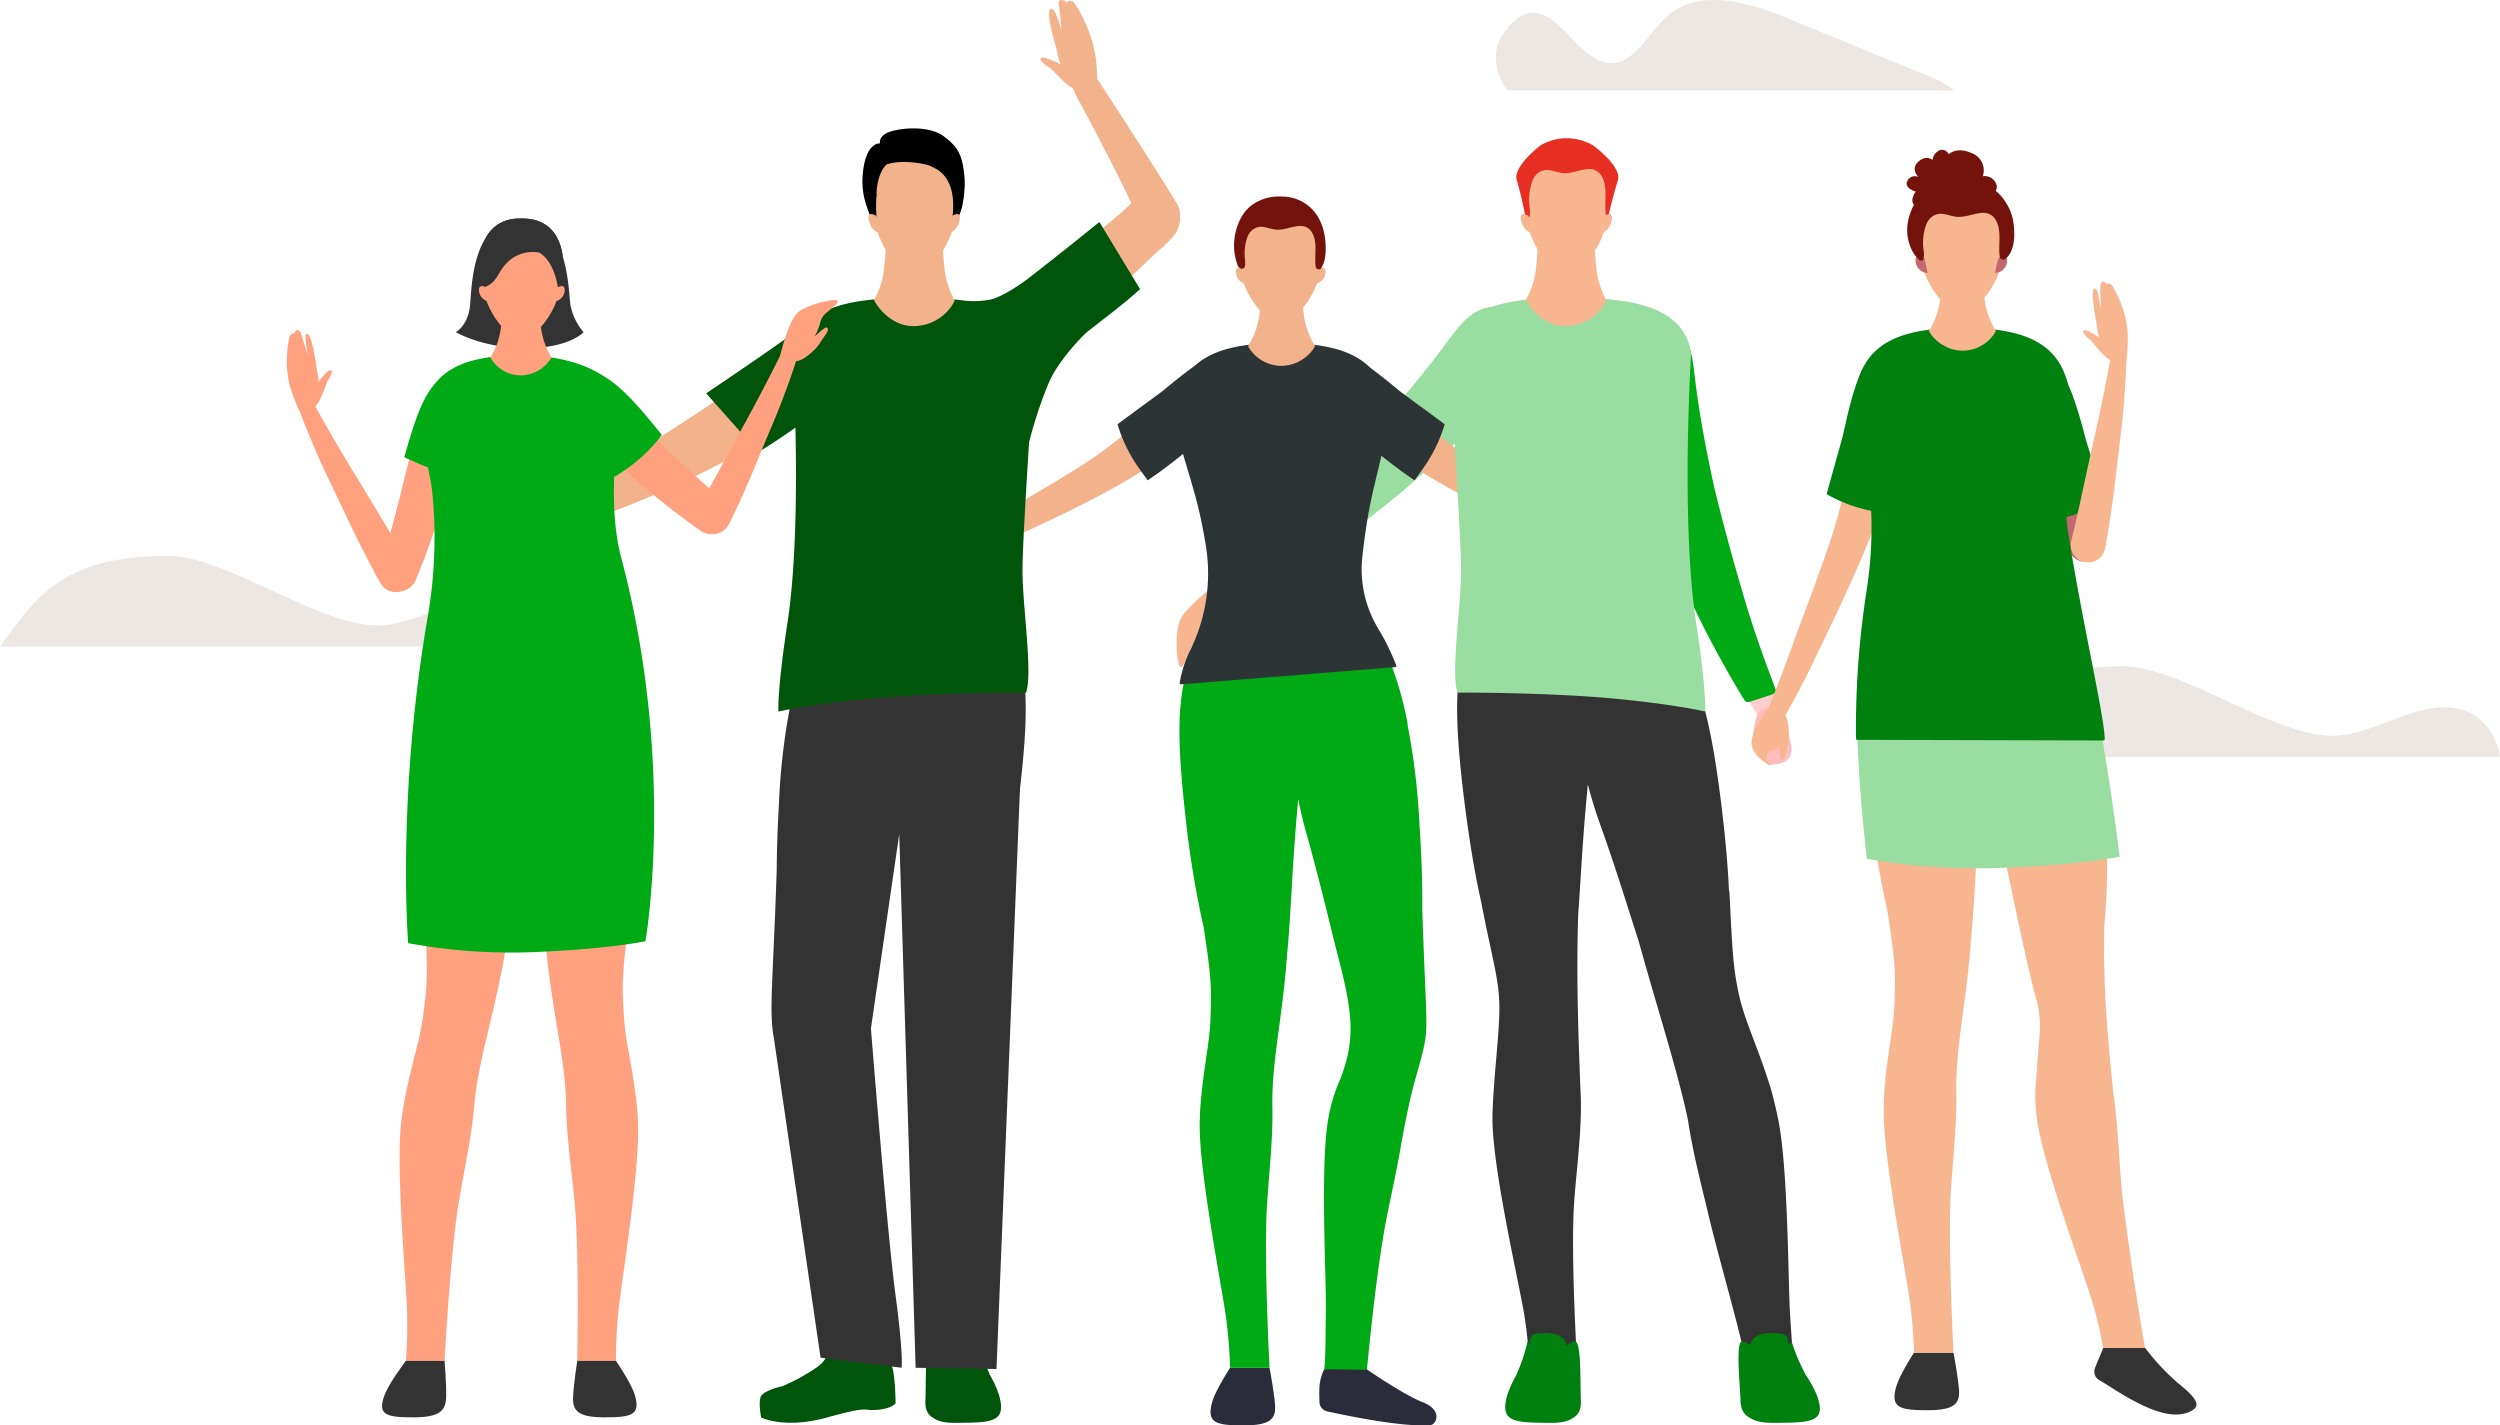 <svg xmlns="http://www.w3.org/2000/svg" xmlns:xlink="http://www.w3.org/1999/xlink" width="566.599" height="323.051" viewBox="0 0 566.599 323.051"><defs><linearGradient id="c" x1=".63" y1="2.027" x2=".354" y2="-1.729" gradientUnits="objectBoundingBox"><stop offset="0" stop-color="#914a67"/><stop offset="1" stop-color="#663650"/></linearGradient><linearGradient id="a" x1="-579.261" y1="10.145" x2="-586.363" y2="7.414" gradientUnits="objectBoundingBox"><stop offset="0" stop-color="#ffcdcd"/><stop offset="1" stop-color="#ff8686"/></linearGradient><linearGradient id="d" x1="-620.718" y1="10.963" x2="-628.329" y2="8.009" xlink:href="#a"/><linearGradient id="e" x1="4.848" y1="3.279" x2="-12.427" y2="-7.78" xlink:href="#a"/><linearGradient id="f" x1="-397.366" y1="3.636" x2="-398.286" y2="-5.114" xlink:href="#a"/><linearGradient id="g" x1="2440.128" y1="-789.273" x2="2425.704" y2="-828.199" xlink:href="#a"/><linearGradient id="b" x1="-777.794" y1="117.738" x2="-761.811" y2="121.75" gradientUnits="objectBoundingBox"><stop offset="0" stop-color="#d08f93"/><stop offset="1" stop-color="#c3686e"/></linearGradient><linearGradient id="h" x1="175.942" y1="-1.79" x2="175.942" y2="6.946" gradientUnits="objectBoundingBox"><stop offset="0" stop-color="#2675eb"/><stop offset="1" stop-color="#0744b3"/></linearGradient><linearGradient id="i" x1="6754.44" y1="-5.804" x2="6733.461" y2="20.236" xlink:href="#b"/><linearGradient id="j" x1="6765.634" y1="-3.732" x2="6744.655" y2="22.309" xlink:href="#b"/></defs><path d="M437.302 17.333L405.389 4.242c-8.91-3.654-20.048-7.01-27.362-.746-4.544 3.891-7.514 11.3-13.475 10.783-8.4-.728-14.005-19.693-23.531-7.111-3.272 4.32-2.191 9.233.546 13.332h101.3a18.955 18.955 0 00-5.565-3.167zM443.002 171.534c8.752-12.138 14.977-20.534 38.12-20.534 13.738 0 35.785 17.24 49.43 15.644 9.637-1.127 18.872-8.755 28.048-5.6 4.464 1.534 7.306 5.87 8 10.493zM.002 146.534C8.754 134.396 14.979 126 38.122 126c13.738 0 35.785 17.24 49.43 15.644 9.637-1.127 18.872-8.755 28.048-5.6 4.464 1.534 7.306 5.87 8 10.493z" fill="#ede7e4"/><path d="M339.254 70.082a5.653 5.653 0 013.873 1.436 5.2 5.2 0 012 3.344c.432 4.529-1.623 8.666-4.362 12.324a83.762 83.762 0 01-6 6.976c-3.391 3.705-7.175 7.155-10.833 10.613a204.5 204.5 0 01-22.776 18.183c-9.771 6.848-19.362 12.14-19.479 12.226a66.51 66.51 0 01-7.1 3.577c-3.759 1.045-5.022-1.671-1.876-3.842.359-.26 4.88-4.055 5.52-4.61-.019 0 8.807-7.122 17.029-15.226 8.363-8 16.633-16.7 17.753-17.989l.137-.153.153-.173c5.46-6.116 10.765-12.324 15.585-18.867 2.544-3.348 5.601-7.776 10.376-7.819z" fill="#99dda1"/><path d="M339.254 70.082a5.653 5.653 0 013.873 1.436 5.2 5.2 0 012 3.344c.432 4.529-1.624 8.666-4.362 12.324a83.762 83.762 0 01-6 6.976c-3.391 3.705-7.175 7.155-10.833 10.613a204.289 204.289 0 01-22.776 18.182c-9.771 6.849-19.362 12.141-19.479 12.227l-.994.528a170.808 170.808 0 01-3.869-4.211c.674-.567 1.215-1.025 1.407-1.192-.019 0 8.807-7.122 17.029-15.226 8.363-8 16.633-16.7 17.753-17.989l.137-.153.153-.172c5.46-6.117 10.765-12.325 15.585-18.868 2.544-3.348 5.601-7.776 10.376-7.819z" fill="#99dda1"/><path d="M276.756 142.445c-1.258 1.566-2.295 3.74-3.192 3.284-.437-.222.469-2.128 1.184-3.9a16.8 16.8 0 01-2.778 2.675c-2.224 1.551-2.284 3.241-2.678 3.86s-1.04 3.084-1.8 2.769-1.467-7.881.109-10.939c1.622-3.04 8.893-8.495 8.875-8.517q1.146 1.128 2.3 2.25c1.773 1.335-.738 6.955-2.02 8.518z" fill="#f7b690"/><path d="M276.819 131.501c.016.02.032.04.05.06 1.358 1.516 2.588 2.882 3.88 4.237a.863.863 0 001.028.179l.979-.516.06-.035c.041-.025.152-.087.325-.185 6.638-3.755 13.345-7.959 18.887-11.839a197.313 197.313 0 0022.501-17.987l1.824-1.723c2.981-2.811 6.064-5.718 8.848-8.779q.372-.41.755-.827a69.962 69.962 0 005.185-6.133c3.363-4.534 4.8-8.726 4.377-12.809a4.97 4.97 0 00-1.026-2.539 11.141 11.141 0 00-1.257-1.36 6.535 6.535 0 00-4.445-1.7c-4.882 0-7.969 4.136-10.45 7.458l-.423.566c-5.142 7.045-10.843 13.632-15.236 18.585l-.279.316c-1.026 1.185-9.074 9.719-17.391 17.7-6.331 6.269-13.028 11.946-16.458 14.774a189.681 189.681 0 01-1.617 1.373.842.842 0 00-.3.6.9.9 0 00.183.584z" fill="#99dda1"/><path d="M279.24 82.931c-5.77-4.987-15.061 9.972-33 21.843-6.336 4.189-14.68 8.793-21.8 13.082-7.123 4.227-13.258 7.55-15.107 8.481-3.705 1.888-3.638 4.656-.362 3.783a155.388 155.388 0 0017.551-6.922c8.111-3.7 17.81-8.063 26.986-13.26 18.87-10.641 30.031-22.684 25.732-27.007z" fill="#f2b38c"/><path d="M204.101 125.002c-1.416.468-3.214.5-3.1 1.412.055.444 1.632.419 3.072.48a10.855 10.855 0 00-2.582 1.3c-1.649 1.246-2.87.634-3.406.718s-2.446-.359-2.41.377 5.222 4.31 7.822 4.151 8.316-4.328 8.316-4.328l-1.1-2.731c-.568-1.956-5.195-1.848-6.612-1.379z" fill="#f2b38c"/><path d="M282.194 80.896l.029.029a3.857 3.857 0 01.829 1.326c2.172 6.12-11.433 18.824-22.944 26.614-.747-1.032-2.419-3.313-3.079-4.406a34.95 34.95 0 01-3.758-8.284c.962-.788 9.541-6.993 10.429-7.728 8.538-7.068 14.379-11.363 18.494-7.551z" fill="#2d3436"/><path d="M301.464 82.931c5.77-4.987 15.061 9.972 33 21.843 6.336 4.189 14.68 8.793 21.8 13.082 7.124 4.227 13.258 7.55 15.107 8.481 3.7 1.888 3.638 4.656.362 3.783a155.386 155.386 0 01-17.551-6.922c-8.111-3.7-17.81-8.063-26.986-13.26-18.867-10.641-30.03-22.684-25.732-27.007z" fill="#f2b38c"/><path d="M376.603 125.002c1.416.468 3.214.5 3.1 1.412-.055.444-1.632.419-3.072.48a10.855 10.855 0 012.582 1.3c1.649 1.246 2.87.634 3.406.718s2.446-.359 2.41.377-5.221 4.31-7.822 4.151-8.315-4.328-8.315-4.328l1.1-2.731c.567-1.956 5.194-1.848 6.611-1.379z" fill="#f2b38c"/><path d="M298.51 80.896l-.029.029a3.839 3.839 0 00-.828 1.326c-2.173 6.12 11.432 18.824 22.943 26.614.747-1.032 2.419-3.313 3.079-4.406a34.95 34.95 0 003.754-8.284c-.961-.788-9.541-6.993-10.429-7.728-8.534-7.068-14.371-11.363-18.49-7.551z" fill="#2d3436"/><path d="M300.119 310.325a10.61 10.61 0 00-1.094 4.32c-.047 1.216-.015 2.4.031 3.292a2.211 2.211 0 001.738 1.939c4.916 1.075 17.22 3.612 23.372 3.109 1.482-.121 2.778-3.463-1.676-5.165s-13.656-8.107-13.656-8.107zM281.807 323.05c-6.235-.006-8.423-.537-7.059-5.332.783-2.751 4.041-7.713 4.041-7.713h8.94s.965 5.035 1.24 8.3-1.023 4.751-7.162 4.745z" fill="#2a2d39"/><path d="M322.35 238.8c1.559-6.235.855-6.365-.01-32.862q.093-8.508-.669-19.755a154.785 154.785 0 00-2.582-21.468 13.3 13.3 0 00-.192-1.4 78.937 78.937 0 00-10.794-27.169h-32.99s-6.6 12.23-7.537 23.55c-.575 5.687-.234 13.7 1.1 25.316a215.073 215.073 0 004.107 25.062c1.934 12.417 1.728 14.34 1.577 20.362-.147 5.843-1.589 11.32-2.267 19.927-.008.085-.013.172-.02.257-.014.18-.028.358-.04.541v.019a60.622 60.622 0 00-.133 4.1c0 10.977 4.942 36.008 5.945 43.16a113.917 113.917 0 01.946 11.559h8.938c-.323-6.494-1.056-23.074-.717-33.846.223-7.068 1.619-17.53 1.343-25.959v-.005c-.018-10.421 2.359-19.7 3.371-34.155v-.005c.818-7.843 1.068-19.279 2.448-34.345l.05-.583q.729 3.765 1.917 8c3.48 12.349 5.668 22.287 7.614 29.581 2.916 11.621 3.321 17.419-.051 26.024a36.917 36.917 0 00-2.769 9.5c-1.725 10.8-.321 35.731-.443 42.875-.078 4.55-.029 10.56-.371 13.233l9.675.135c.4-3.861 2.072-21.966 4.383-33.974.794-4.125 1.964-9.33 2.941-14.607q.261-1.414.5-2.829c2.334-12.891 3.272-14.405 4.73-20.239z" fill="#00aa14"/><path d="M274.362 95.025c-2.009-9.54-8.853-13.51-23.85-13.51s-21.842 3.97-23.851 13.51c-.981 4.659 3.266 14.776 5.488 24.36a128.183 128.183 0 012.891 20.238h32.729a159.556 159.556 0 012.052-19.2c1.557-9.205 5.525-20.723 4.541-25.398z" fill="url(#c)" transform="translate(39.929 -3.475)"/><path d="M316.45 150.81a52.288 52.288 0 00-4.108-8.361l-.267-.463a25.993 25.993 0 01-3.3-15.9c.343-3.121.767-6.18 1.26-9.092.558-3.3 1.427-6.9 2.268-10.386 1.5-6.2 2.914-12.066 2.27-15.122-2.055-9.761-9.048-13.742-24.136-13.742s-22.077 3.981-24.133 13.746c-.662 3.141.942 8.515 2.8 14.738.951 3.188 1.934 6.484 2.691 9.748.582 2.513 1.1 5.2 1.54 7.989a39.153 39.153 0 01-2.231 20.326c-.331.848-.723 1.709-1.139 2.622a26.613 26.613 0 00-2.6 7.853.292.292 0 00.291.327h.023l48.517-3.89a.3.3 0 00.223-.134.291.291 0 00.031-.259z" fill="#2d3436"/><path d="M298.064 78.46a17.867 17.867 0 01-2.622-7.586 34.279 34.279 0 01.338-8.854l-5.315.281-5.316-.276a34.278 34.278 0 01.338 8.854 17.868 17.868 0 01-2.622 7.586 8.655 8.655 0 007.8 4.446 9.029 9.029 0 007.399-4.451z" fill="#f2b38c"/><path d="M290.184 45.183c-12.325-.191-10.045 15.742-7.655 20.592 2.763 5.6 5.738 6.938 7.651 7.162 1.912-.224 4.888-1.567 7.65-7.162 2.399-4.85 4.679-20.783-7.646-20.592z" fill="#f2b38c"/><path d="M282.091 61.143s-2.319-1.429-1.943.89a2.769 2.769 0 002.662 2.348zM298.435 61.143s2.319-1.429 1.943.89a2.769 2.769 0 01-2.662 2.348z" fill="#f2b38c"/><path d="M300.307 54.011a12.8 12.8 0 00-1.451-4.611 9.471 9.471 0 00-8.289-4.849 10.409 10.409 0 00-7.343 2.318 9.137 9.137 0 00-2.1 2.769 13.345 13.345 0 00-1.356 4.508c-.031.264-.053.53-.068.8a13.132 13.132 0 00.885 5.414c.034.039.066.078.1.113.475.482.8.521 1.016.36.346-.014.469-.439.5-.844a8.814 8.814 0 00-.044-1.264 11.227 11.227 0 01.507-4.893 5.374 5.374 0 01.29-.625 3.621 3.621 0 011.118-1.274 3.218 3.218 0 01.4-.231c1.512-.732 2.936.094 4.387.3 1.674.237 3.134-.394 4.7-.673a8.3 8.3 0 01.9-.112c2.438-.154 3.427 1.82 3.633 3.971.143 1.492-.128 3.707.088 5.223a.732.732 0 001.14.507c1.286-1.65 1.266-4.772.987-6.907z" fill="#74120c"/><path d="M223.787 79.687a6.065 6.065 0 01-.754-4.184c.778-5.082 6.369-8.39 9.926-10.951 6.928-4.852 12.61-9.175 19.235-14.726l.187-.156.166-.139c.172-.142.789-.657 1.631-1.38.526-.452 3.76-3.536 3.76-3.536 2.415-2.021 5.438-1.621 7.8.556 2.465 2.267 1.825 6.017.692 7.724a24.181 24.181 0 01-3.992 4c-.448.432-.881.847-1.293 1.24l-.541.515-.495.47-.484.458-.334.316-.6.568-.421.4-.482.455c-3.835 3.747-6.963 6.53-10.989 9.982a96.067 96.067 0 01-7.521 6.087c-3.881 2.759-7.91 4.964-12.122 4.311a4.843 4.843 0 01-3.369-2.01z" fill="#f2b38c"/><path d="M244.203 22.235a21.273 21.273 0 01-1.2-2.593c-.585-1.53-1.463-3.8-1.571-4.02-1.39-2.637.818-4.764 3.19-2.987a38.068 38.068 0 013.743 4.778c.041.087 12.64 19.244 18.392 28.772a4.715 4.715 0 01-2.134 6.747 4.715 4.715 0 01-6.264-2.5c-3.336-8.022-12.052-24.343-14.156-28.197z" fill="#f2b38c"/><path d="M244.405 20.252c-1.544.608-5.679-4.3-6.435-4.877a8.508 8.508 0 01-1.971-1.521.648.648 0 01-.167-.467.357.357 0 01.026-.086.515.515 0 01.4-.272 1.352 1.352 0 01.584.091 20.972 20.972 0 013.537 1.453 11.467 11.467 0 01-.739-2.621c-.278-1.261-2.934-9.761-1.4-9.979.793-.113 1.608 2.455 2.339 4.916-.14-2.045-.374-3.931-.478-4.859-.121-1.081-.4-1.885.3-2.012a1.777 1.777 0 011.38.564 1 1 0 011.416-.171c.883.686 3.638 5.915 4.576 9.882a5.5 5.5 0 01.106.576c.873 2.729.8 8.654.8 8.654a18.752 18.752 0 01-4.274.729z" fill="#f2b38c"/><path d="M190.695 303.409c-1.845 0-.26 2.5-4.848 5.986a31.981 31.981 0 01-8.3 4.712s-4.6.989-5.143 2.47.1 4.677.1 4.677 5.229 2.7 14.957 0c9.756-2.705 7.752-1.474 11.2-1.72s4.31-1.477 4.31-1.477-.039-6.676-.919-8.662c-.6-1.344.578-4.394.5-6.24a1.145 1.145 0 00-1.528-.907c-.724.217-3.134.459-4.535.661a27.746 27.746 0 01-5.794.5z" fill="#00550a"/><path d="M190.973 302.192c-2.33-.285-2.209 5.245-5.817 7.716a51.666 51.666 0 01-7.612 4.2 2.876 2.876 0 002.6.247c1.724-.495 8.393-3.936 10.348-6.814s2.81-5.064.481-5.349zM209.761 316.885c.108-6.4-.009-13.664 1.6-12.823 7.606 3.97 10.466 0 10.466 0a39.865 39.865 0 002.6 7.682 24.46 24.46 0 012 4.456c1.562 5.491-.85 6.214-7.773 6.251-2.323.033-5.193.236-7.035-1.037-1.64-.897-2.038-2.389-1.858-4.529z" fill="#00550a"/><path d="M219.113 302.192c4.08 0 1 4.335 1.653 8.9.393 2.771-.587 2.142-3.167 2.142s-4.768-4.274-4.573-8.083 6.087-2.959 6.087-2.959z" fill="#00550a"/><path d="M194.01 70.032a5.641 5.641 0 013.5 2.231 5.136 5.136 0 011.221 3.7c-.594 4.529-3.553 8.143-7.078 11.144a85.969 85.969 0 01-7.486 5.555c-4.178 2.907-8.687 5.48-13.074 8.088a210 210 0 01-26.564 12.96c-11.179 4.627-21.829 7.768-21.965 7.828-4.086 1.13-6.179 2.42-7.278 2.489-3.943.222-2.669-4.441.923-5.9.413-.179 3.289-1.7 4.045-2.1-.019 0 10.29-5.1 20.224-11.288 10.05-6.054 20.166-12.817 21.56-13.839.058-.04.113-.081.17-.12l.19-.137c6.763-4.828 13.393-9.78 19.62-15.161 3.261-2.739 7.274-6.43 11.992-5.45z" fill="#f2b38c"/><path d="M194.359 69.602a5.653 5.653 0 013.528 2.22 5.912 5.912 0 01.83 4.146c-.621 4.539-3.281 8.352-6.79 11.791a54.881 54.881 0 01-7.1 5.974c-4.241 2.93-8.507 6.087-12.957 8.719l-11.821-13.3c.076-.054 13.61-9.124 20.847-14.427 3.471-2.542 8.693-6.084 13.463-5.123z" fill="#00550a"/><path d="M231.162 178.85c1.433-12.224 1.674-20.344.781-25.947a116.859 116.859 0 00-5.218-22.141h-39.563a159.587 159.587 0 00-7.912 28.009 13.635 13.635 0 00-.2 1.441 149.041 149.041 0 00-2.52 22.161q-.456 8.028-.492 14.7v.052c-.823 25.2-1.791 32.02-.674 37.973l10.609 72.608 18.358 2.283s.509-2.379-1.4-16.7-5.544-60.211-5.544-60.211l6.414-44.032 3.715 120.944 18.331.284z" fill="#333"/><path d="M179.607 80.118zM249.162 50.315c-.062.048-9.226 7.48-16.393 13-.058.044-4.825 3.651-8.1 4.536a19.922 19.922 0 01-6.03.291q-1.472-.207-3.051-.339h-.02c-2.395-.2-4.963-.286-7.68-.286-.235 0-.462 0-.693.007s-.458-.007-.693-.007c-14.432 0-25.336 2.305-26.892 12.6.053.85 2.358 38.31-1.158 61.185-2.348 15.28-2.038 19.975-2.038 19.975s6.067-1.492 19.438-2.825c15.821-1.577 36.687-1.472 36.687-1.472 1.576-4.589-.8-19.378-.8-27.757 0-4.528.778-17.766 1.493-28.977a95.762 95.762 0 014.567-13.732c2.576-5.666 8.439-11.166 8.439-11.166 4.05-3.19 8.323-6.337 12.149-9.815z" fill="#00550a"/><path d="M198.077 67.967a17.945 17.945 0 002.347-7.635 75.429 75.429 0 00.4-9.989l6.4.317 6.4-.317a75.329 75.329 0 00.4 9.989 19.577 19.577 0 002.35 7.818 10.449 10.449 0 01-9.389 5.758c-5.82 0-8.996-5.895-8.908-5.941z" fill="#f2b38c"/><path d="M207.287 32.211c12.739-.2 10.307 15.8 8.21 20.981s-4.685 7.705-8.21 7.705c-3.658 0-6.11-2.519-8.21-7.705s-4.529-21.178 8.21-20.981z" fill="#f2b38c"/><path d="M195.487 40.102c.26-4.027 1.267-6.17 2.488-7.08a2.193 2.193 0 011.451-.517c-.076-.642.091-1.68 1.647-2.4 2.4-1.111 9.288-1.825 12.8.773 3.208 2.376 4.176 4.265 4.621 8.346q.073.568.11 1.161v.041a13.8 13.8 0 01-.038 2.751 14.261 14.261 0 01-.271 2.355q-.063.384-.136.774c-.048.26-.1.522-.156.784a34.419 34.419 0 01-1.986 4.9 24.658 24.658 0 01-.008-4.383c.011-.34.019-.682.02-1.023.016-3.756-1.208-7.291-4.744-8.735a4.723 4.723 0 00-1.479-.575c-5.908-1.262-8.844 0-8.844 0s-1.971 1.424-2.3 6.257a2.208 2.208 0 00.04.6v.03a13.862 13.862 0 00-.13 1.41c-.1 2.346.273 4.934-.006 6.422a39.794 39.794 0 01-1.914-4.616 17.322 17.322 0 01-1.165-7.275z"/><path d="M215.835 48.904s2.342-1.494 1.571 1.326-2.9 2.588-2.9 2.588zM198.579 48.904s-2.342-1.494-1.571 1.326 2.9 2.588 2.9 2.588z" fill="#f2b38c"/><path d="M405.713 298.073c-.482-7.373-.4-33.177-2.729-44.493a102.437 102.437 0 00-1.2-5.211v-.014l-.007-.025a53.58 53.58 0 00-1.108-3.692c-2.407-7.5-5.193-13.32-6.429-18.674-1.432-6.208-1.62-10.484-2.259-23.285a5.133 5.133 0 00-.137-.955q-.384-8.729-1.822-20.161c-1.322-10.559-2.75-18.083-4.448-23.462a12.68 12.68 0 00-.237-1.359c-3.689-16.03-10.184-25.98-10.184-25.98h-39.302s-5.061 11.659-5.587 23.41a19.111 19.111 0 00.08 2.8c-.33 5.711.152 13.449 1.48 24.166q1.7 13.69 3.845 23.173c2.469 12.8 4.067 17.443 4.142 23.651.069 5.757-1.054 13.866-1.475 22.472 0 .045 0 .091-.007.136l-.015.337c-.013.261-.024.523-.032.788s-.023.509-.032.765c-.006.171 0 .337.006.5 0 .2-.006.408-.006.615 0 11.316 6.009 37.12 7.228 44.493a99.731 99.731 0 011.151 11.916h10.868c-.393-6.695-1.284-23.787-.871-34.891.281-7.58 2.107-18.947 1.581-27.8-.418-10.743-1.013-25.146-.523-40.043.563-7.569.995-17.391 2.19-29.485a96.191 96.191 0 002.721 8.9c3.816 10.679 6.506 19.606 8.778 26.579 4.107 14.9 9.024 30.033 11.215 40.775 1.09 7.292 3.165 15.18 4.563 21.072 2.633 11.1 7.731 28.2 8.774 34.891h10.82c-.483-2.81-.734-7.357-1.032-11.909z" fill="#333"/><path d="M358.264 316.885c-.108-6.4.008-13.664-1.6-12.823-7.606 3.97-10.466 0-10.466 0a39.864 39.864 0 01-2.6 7.682 24.541 24.541 0 00-2 4.456c-1.561 5.491.851 6.214 7.774 6.251 2.323.033 5.192.236 7.035-1.037 1.639-.897 2.037-2.389 1.857-4.529z" fill="#00800f"/><path d="M348.912 302.192c-4.08 0-1.005 4.335-1.653 8.9-.393 2.771.587 2.142 3.167 2.142s4.768-4.274 4.573-8.083-6.087-2.959-6.087-2.959zM394.454 316.885c-.371-6.4-1.042-13.664.7-12.823 8.224 3.97 10.9 0 10.9 0a41.679 41.679 0 003.293 7.682 26.344 26.344 0 012.42 4.456c2.042 5.491-.416 6.214-7.626 6.251-2.418.033-5.391.236-7.407-1.037-1.779-.897-2.305-2.389-2.28-4.529z" fill="#00800f"/><path d="M402.897 302.192c4.251 0 1.376 4.335 2.4 8.9.618 2.771-.45 2.142-3.137 2.142s-5.291-4.275-5.375-8.083 6.112-2.959 6.112-2.959z" fill="#00800f"/><path d="M337.986 76.543a5.653 5.653 0 00-4.078-.662 5.2 5.2 0 00-3.39 1.922c-2.61 3.727-2.863 8.339-2.285 12.872a83.639 83.639 0 001.776 9.026c1.122 4.9 2.712 9.763 4.188 14.576a204.357 204.357 0 0010.844 27.051c5.121 10.777 10.854 20.111 10.913 20.244a66.545 66.545 0 004.411 6.613c2.755 2.764 5.194 1.024 3.527-2.416-.183-.4-2.244-5.934-2.527-6.733.016.011-4.149-10.539-7.3-21.645-3.33-11.084-6.231-22.733-6.57-24.4l-.044-.2a37.78 37.78 0 01-.048-.226c-1.732-8.014-3.285-16.031-4.25-24.1-.56-4.17-1.032-9.533-5.167-11.922z" fill="url(#a)" transform="translate(39.929 -3.475)"/><path d="M337.986 76.543a5.648 5.648 0 00-4.078-.661 5.193 5.193 0 00-3.39 1.921c-2.61 3.727-2.863 8.339-2.285 12.872a83.639 83.639 0 001.776 9.026c1.122 4.9 2.712 9.763 4.188 14.576a204.357 204.357 0 0010.844 27.051c5.121 10.778 10.853 20.111 10.913 20.244l.6.95c1.825-.548 3.634-1.15 5.442-1.755-.306-.825-.551-1.491-.637-1.731.017.011-4.148-10.539-7.3-21.645-3.33-11.084-6.231-22.733-6.57-24.4l-.044-.2a37.78 37.78 0 01-.048-.226c-1.733-8.014-3.285-16.031-4.25-24.1-.554-4.17-1.026-9.533-5.161-11.922z" fill="url(#d)" transform="translate(39.929 -3.475)"/><path d="M362.868 163.371q-1.542.453-3.088.9c-2.19.338-2.629 6.478-2.237 8.461.338 1.529 2.836 3.271 3.246 4.077 3.258.013 5.689-.958 5.271-4.189a32.424 32.424 0 00-3.192-9.249z" fill="url(#e)" transform="translate(39.929 -3.475)"/><path d="M401.929 157.292a.909.909 0 01-.073.027c-1.93.65-3.673 1.231-5.465 1.773a.865.865 0 01-.983-.352l-.6-.932a18.531 18.531 0 00-.227-.381c-3.921-6.54-7.682-13.506-10.589-19.615a197.126 197.126 0 01-10.7-26.748c-.241-.789-.489-1.593-.737-2.4-1.206-3.916-2.454-7.966-3.366-12l-.249-1.092a69.84 69.84 0 01-1.485-7.893c-.689-5.6.132-9.956 2.51-13.3a4.974 4.974 0 012.146-1.7 11.025 11.025 0 011.763-.563 6.536 6.536 0 014.707.713c4.246 2.409 4.892 7.529 5.411 11.642l.089.7c1 8.663 2.707 17.206 4.086 23.681l.087.413c.307 1.536 3.1 12.929 6.395 23.978 2.415 8.576 5.44 16.819 7.029 20.97.043.113.081.211.109.3.083.234.322.885.621 1.692a.841.841 0 01-.039.668.892.892 0 01-.44.419z" fill="#00aa14"/><path d="M342.273 85.64c-.763-11.392-11.113-13.873-25.838-13.873-.229 0-.45 0-.676.006s-.447-.006-.676-.006c-14.725 0-25.074 2.481-25.838 13.873-.74 11.046 7.457 48.5 7.46 48.6h38.109c.003-.103 8.2-37.554 7.459-48.6z" fill="url(#f)" transform="translate(39.929 -3.475)"/><path d="M384.429 141.296c-3.556-23.138-1.157-61.2-1.157-61.2v.027c-1.551-10.3-12.457-12.607-26.893-12.607-.235 0-.462 0-.692.007s-.459-.007-.694-.007c-15.087 0-25.692 2.512-26.474 14.046-.023.337-.037.7-.044 1.082a69.834 69.834 0 00.588 8.671c.785 11.788 2.075 32.071 2.075 37.9 0 8.379-2.371 23.168-.8 27.757 0 0 20.867-.105 36.687 1.472 13.372 1.333 19.438 2.826 19.438 2.826s.317-4.694-2.034-19.974z" fill="#99dda1"/><path d="M345.811 67.967a17.936 17.936 0 002.348-7.635 75.434 75.434 0 00.4-9.989l6.4.317 6.4-.317a75.428 75.428 0 00.4 9.989 19.577 19.577 0 002.35 7.818 10.451 10.451 0 01-9.389 5.758c-5.821 0-8.991-5.895-8.909-5.941z" fill="#f7b690"/><path d="M355.091 32.211c12.739-.2 10.308 15.8 8.21 20.981s-4.684 7.705-8.21 7.705c-3.658 0-6.11-2.519-8.21-7.705s-4.529-21.178 8.21-20.981z" fill="#f7b690"/><path d="M361.053 32.954a11.766 11.766 0 00-11.916 0s-6.364 4.81-5.373 7.926c.838 2.631 1.715 6.932 1.968 8.208.024.123.047.248.072.368 1.069.537 1-1.325.914-2.069a13.054 13.054 0 01.633-6.521 4.04 4.04 0 011.591-1.9c1.709-1.006 3.308-.012 4.941.229 1.8.265 3.376-.441 5.063-.753a8.594 8.594 0 01.968-.125c2.627-.172 3.693 2.036 3.915 4.441.154 1.668-.138 4.145.1 5.841a.821.821 0 00.507.657s1.249-5.26 2.241-8.377-5.624-7.925-5.624-7.925z" fill="#e62e23"/><path d="M363.639 48.904s2.342-1.494 1.571 1.326-2.9 2.588-2.9 2.588zM346.383 48.904s-2.342-1.494-1.571 1.326 2.9 2.588 2.9 2.588z" fill="#f7b690"/><path d="M76.852 127.414c-.317-.343-.97-1.022-1.634-1.855 1.019.522 2.1 1.021 2.38.289.384-1.015-1.337-2.168-2.523-2.87-.536-.316-1.265.193-1.859 1.265l-.009.017c-.93 1.674-1.921 5.04-1.484 5.553a3.991 3.991 0 004.4 1 1.922 1.922 0 00.5-1.292 1.669 1.669 0 00.708-.918c.24-.655-.109-.789-.479-1.189z" fill="url(#g)" transform="translate(39.929 -3.475)"/><path d="M164.995 118.925a4.33 4.33 0 01-6.251 1.347c-18.537-13.139-36.342-30.906-31.322-34.336 6.737-3.9 19.406 13.426 36.57 27.466a4.324 4.324 0 011.003 5.523z" fill="#ffa17f"/><path d="M169.01 95.554c4.363-7.987 7.8-14.871 8.771-16.946 1.959-4.16 4.725-4.037 3.789-.346A190.424 190.424 0 01174.311 98c-3.355 7.935-4.981 12.521-9.1 20.789a3.943 3.943 0 01-5.593 1.6 3.94 3.94 0 01-1.355-5.32c3.771-6.544 6.977-12.716 10.747-19.515z" fill="#ffa17f"/><path d="M185.902 77.646c.826-1.419 2.259-2.813 1.543-3.388-.35-.281-1.611.939-2.82 1.993a12.556 12.556 0 001.2-2.907c.478-2.16 1.889-2.647 2.266-3.116s2.229-1.6 1.694-2.11-7.2.854-9.2 2.952-3.761 9.473-3.761 9.473l2.771 1.143c1.804.983 5.482-2.62 6.307-4.04zM88.239 133.606a4.329 4.329 0 006.006-2.195c8.67-21 14.252-45.528 8.176-45.751-7.78.293-9.251 21.709-16.28 42.74a4.325 4.325 0 002.098 5.206z" fill="#ffa17f"/><path d="M80.457 107.556c-4.739-7.769-8.5-14.481-9.57-16.508-2.155-4.062-4.912-3.807-3.8-.165a190.631 190.631 0 008.192 19.369c3.73 7.766 6.46 13.862 10.969 21.924a3.944 3.944 0 005.663 1.331 3.94 3.94 0 001.1-5.379c-4.082-6.361-8.464-13.96-12.554-20.572z" fill="#ffa17f"/><path d="M71.135 92.355c1.328-.614 2.759-5.317 3.126-6.024a7.225 7.225 0 00.948-1.868.591.591 0 00-.034-.429.309.309 0 00-.048-.059.406.406 0 00-.388-.087 1.047 1.047 0 00-.4.266 16.855 16.855 0 00-2.132 2.329 10.574 10.574 0 00-.337-2.34c-.219-1.1-1.117-8.778-2.331-8.445-.627.171-.106 2.472.182 4.682-.586-1.682-1.054-3.407-1.29-4.184-.275-.9-.591-1.479-1.153-1.35-.582.134-.53.8-.53.8s-.779-.416-1.18.855a25.749 25.749 0 00-.29 9 4.941 4.941 0 00.116.5c.273 2.472 2.49 7.167 2.49 7.167a13.116 13.116 0 003.251-.813z" fill="#ffa17f"/><path d="M104.714 108.452a72.188 72.188 0 01-13.1-4.851c.038-.117.067-.211.085-.274 3.235-11.237 5.774-18.502 11.653-18.302h.042a3.741 3.741 0 011.517.474c3.913 2.323 2.943 12.437.14 23.034l-.337-.081z" fill="#00aa14"/><path d="M136.229 146.61c8.421 3.917 11.705 9.792 9.292 39.168a208.034 208.034 0 01-3.225 24.591c-1.5 12.184-1.236 14.071-.894 19.98.331 5.734 1.922 11.108 2.864 19.553.01.084.018.17.027.254l.058.529v.019q.194 1.929.261 4.026c.352 10.771-3.693 35.332-4.448 42.35a111.133 111.133 0 00-.558 11.342h-8.77c.109-6.372.3-22.641-.382-33.211-.446-6.935-2.151-17.2-2.15-25.473-.317-10.225-2.947-19.335-4.4-33.515-1.054-7.7-1.666-18.917-3.5-33.7-3.824-30.691 7.402-39.83 15.825-35.913z" fill="#ffa17f"/><path d="M137.062 321.225c6.119-.006 8.248-.528 6.756-5.233-.856-2.7-4.213-7.568-4.213-7.568h-8.77s-.786 4.941-.95 8.142 1.154 4.659 7.177 4.659z" fill="#333"/><path d="M107.129 146.61c-8.706 3.917-12.417 9.792-12.139 39.168a203.73 203.73 0 001.439 24.591c.614 12.184.213 14.071-.558 19.98-.748 5.734-2.729 11.108-4.285 19.553l-.046.254c-.032.176-.064.351-.1.529v.019q-.334 1.929-.554 4.026c-1.135 10.771 1.126 35.332 1.37 42.35a110.886 110.886 0 01-.267 11.345h8.77c.354-6.372 1.349-22.641 2.8-33.211.95-6.935 3.4-17.2 4-25.473 1.06-10.225 4.352-19.335 6.84-33.515 1.613-7.7 3.041-18.917 5.953-33.7 6.042-30.694-4.523-39.833-13.223-35.916z" fill="#ffa17f"/><path d="M93.601 321.225c-6.117-.006-8.209-.528-6.375-5.233 1.052-2.7 4.763-7.568 4.763-7.568h8.77s.427 4.941.359 8.142-1.489 4.659-7.517 4.659z" fill="#333"/><path d="M141.378 106.704c-.675.469-1.364.917-2.058 1.357-6.487-8.574-10.356-20.48-7.679-24.068.31-.416-.488.268 0 0 .013-.007-.014 0 0 0 5.581-.45 11.029 5.426 18.334 14.558l.014.017a34.5 34.5 0 01-8.611 8.136z" fill="#00aa14"/><path d="M96.984 139.525c2.471-14.213 1.283-26.829.662-30.211-1.15-6.258-2.656-12.23-2.035-15.312 1.93-9.577 8.494-13.477 22.656-13.477s24.793 6.331 22.655 13.484c-.876 2.931-3.491 19.695-.123 32.4 12.518 47.2 5.485 86.906 5.485 86.906s-7.469 1.657-24.173 2.422a129.269 129.269 0 01-29.6-1.976s-2.682-33.085 4.473-74.236z" fill="#00aa14"/><path d="M129.279 69.081c-.25-1.726-.372-6.556-1.75-10.985a11.874 11.874 0 00-1.537-4.71c-1.596-2.561-4.15-3.861-7.598-3.861h-.4c-.177 0-.351.005-.522.013a8.176 8.176 0 00-7.073 3.847c-.08.129-.149.262-.222.394-3.177 4.784-3.385 12.281-3.629 15.3-.373 4.6-3.23 6.2-3.23 6.2s5.962 3.614 15.9 3.614 13.043-3.614 13.043-3.614a13.16 13.16 0 01-2.982-6.198z" fill="#333"/><path d="M125.005 81.012a16.289 16.289 0 01-2.392-6.92 31.241 31.241 0 01.308-8.075l-4.848.256-4.844-.256a31.293 31.293 0 01.308 8.075 16.3 16.3 0 01-2.392 6.92 7.894 7.894 0 007.111 4.056 8.241 8.241 0 006.749-4.056z" fill="#ffa17f"/><path d="M118.194 50.005c-11.785-.183-9.6 15.054-7.315 19.689 2.641 5.35 5.486 6.634 7.315 6.848 1.829-.214 4.674-1.5 7.316-6.848 2.289-4.635 4.469-19.869-7.316-19.689z" fill="#ffa17f"/><path d="M114.652 59.817a8.146 8.146 0 017.528-2.565s3.592 1.532 4.428 9.117c1.553-4.037 1.446-9.659-.62-12.983-1.592-2.561-4.147-3.861-7.594-3.861h-.4c-3.448 0-6 1.3-7.6 3.86-2.155 3.468-1.774 8.108-.964 11.865 3.358-1.185 3.099-3.113 5.222-5.433z" fill="#333"/><path d="M110.456 65.265s-2.217-1.366-1.858.851a2.648 2.648 0 002.545 2.246zM126.084 65.265s2.217-1.366 1.858.851a2.647 2.647 0 01-2.545 2.246z" fill="#ffa17f"/><path d="M434.879 130.358a4.33 4.33 0 01-6.006-2.2c-8.67-21-14.252-45.528-8.175-45.752 7.78.293 9.251 21.709 16.279 42.741a4.324 4.324 0 01-2.098 5.211z" fill="url(#b)" transform="translate(39.929 -3.475)"/><path d="M461.387 81.018h-.043a3.816 3.816 0 00-1.557.447c-5.743 3.23-1.818 22.719 3.362 36.9 1.3-.275 4.2-.871 5.459-1.257a33.183 33.183 0 008.489-3.8c-.346-1.291-3.956-12.175-4.271-13.374-3.031-11.515-5.445-18.98-11.439-18.916z" fill="#00800f"/><path d="M428.392 79.179c-8.185.708-5.885 18.847-12.9 41.294-2.48 7.925-6.359 17.686-9.428 26.281-3.112 8.552-6.007 15.683-6.926 17.78-1.828 4.219.091 6.214 2.244 3.073a190.647 190.647 0 0010.021-18.489c4.3-8.914 9.47-19.531 13.646-30.364 8.622-22.246 9.85-39.653 3.343-39.575z" fill="#f7b690"/><path d="M428.384 79.086h.043a3.8 3.8 0 011.574.384c5.87 2.993 2.74 22.626-1.858 37.011-1.311-.222-4.228-.7-5.506-1.034a33.213 33.213 0 01-8.636-3.447c.294-1.3 3.457-12.326 3.724-13.537 2.559-11.638 4.667-19.197 10.659-19.377z" fill="#00800f"/><path d="M405.15 168.725c-.459 1.576-.48 3.576-1.39 3.453-.445-.059-.431-1.814-.5-3.416-.4 1.219-2.157 1.333-2.569 1.945-1.234 1.837 1.24 2.68.5 2.642s-4.362-2.359-4.22-5.252 4.018-7.942 4.018-7.942l2.738 1.218c1.956.622 1.882 5.77 1.423 7.352zM474.687 99.067c1.989-8.881 3.4-16.447 3.751-18.709.735-4.539 3.427-5.185 3.546-1.378a190.27 190.27 0 01-1.526 20.974c-1.034 8.552-1.658 15.2-3.334 24.287a3.943 3.943 0 01-4.934 3.081 3.938 3.938 0 01-2.771-4.739c1.817-7.335 3.522-15.94 5.268-23.516z" fill="#f7b690"/><path d="M478.629 81.675c-1.456-.153-4.323-4.147-4.9-4.7a7.191 7.191 0 01-1.5-1.463.591.591 0 01-.105-.417.271.271 0 01.026-.072.411.411 0 01.34-.207 1.05 1.05 0 01.466.122 16.943 16.943 0 012.769 1.52 10.575 10.575 0 01-.434-2.324c-.147-1.112-1.765-8.67-.509-8.746.649-.04.895 2.307 1.334 4.492.013-1.782-.1-3.565-.125-4.377-.031-.945.084-1.59.658-1.649.6-.06.759.588.759.588s.6-.646 1.393.429a25.77 25.77 0 013.169 8.427c.026.184.042.352.049.507.537 2.428-.052 7.587-.052 7.587a13.151 13.151 0 01-3.338.283z" fill="#f7b690"/><path d="M493.663 313.5a51.7 51.7 0 01-7.469-7.984h-9.53c-.413 1.144-1.737 4.024-1.965 4.891a2.21 2.21 0 001.068 2.375c4.358 2.515 15.32 10.763 21.329 6.7 1.686-1.138.295-3.01-3.433-5.982zM436.819 319.61c-6.236-.006-8.423-.538-7.059-5.332.782-2.751 4.041-7.713 4.041-7.713h8.937s.966 5.035 1.24 8.3-1.02 4.751-7.159 4.745z" fill="#333"/><path d="M481.062 271.343c-.175-1.512-.32-3.192-.454-4.977 0-.01-.024-.346-.072-.978-.4-5.569-.737-12.037-1.585-17.714-1.149-11.4-2.381-23.713-2.013-38.351.842-7.54.8-17.734-.072-30.69a151.657 151.657 0 00-2.662-21.826v-.019c-3-15.549-10.757-24.081-10.757-24.081h-32.732a113.007 113.007 0 00-6.192 15.7 25.535 25.535 0 00-2.048 9.14c-.065.513-.12 1.021-.161 1.522a16.553 16.553 0 00.006 2.933 172.815 172.815 0 001.367 19.57 214.843 214.843 0 004.107 25.061c1.934 12.418 1.728 14.341 1.577 20.363-.147 5.843-1.589 11.32-2.268 19.927l-.019.257-.041.54v.02a60.622 60.622 0 00-.133 4.1c0 10.977 4.942 36.008 5.944 43.16a113.643 113.643 0 01.947 11.559h8.937c-.323-6.494-1.056-23.074-.716-33.846.223-7.068 1.619-17.53 1.342-25.959v-.005c-.017-10.421 2.36-19.7 3.372-34.155.818-7.844 1.067-19.279 2.448-34.345q.2-2.225.31-4.3a99.19 99.19 0 001.839 7.612q.885 3.141 1.663 6.071c0 .007 6.329 31.361 8.286 38.023 1.8 6.116.863 7.952.176 19.289a30.682 30.682 0 00-.175 3.258v.019a14.352 14.352 0 00.069 2.231c.071 1.18.2 2.395.38 3.639 1.6 10.818 10.446 34.171 12.48 41.022a93.483 93.483 0 012.453 10.4h9.53c-.777-3.802-3.723-22.024-5.133-34.17z" fill="#f7b690"/><path d="M388.994 136.182s-7.178 11.309-7.688 22.709 8.9 17.293 18.521 16.81 38.473 1.232 34.894-14.317a57.586 57.586 0 00-13-25.2z" fill="url(#h)" transform="translate(39.929 -3.475)"/><path d="M474.891 159.311a12.3 12.3 0 00-.241-1.4 52.34 52.34 0 00-.8-3.049l-.009-.035a10.17 10.17 0 00-.228-.752 57.223 57.223 0 00-11.964-21.366h-32.726s-7.178 11.309-7.688 22.709c-1.345 12.231 1.87 39.219 1.87 39.219a143.808 143.808 0 0031.535 2.013c17.8-.779 25.753-2.468 25.753-2.468s-2.558-21.12-5.502-34.871z" fill="#99dda1"/><path d="M477.018 167.536c0-4.793-5.263-27.414-8.231-46.47-2.066-13.273.776-29.96.132-33.016-2.056-9.761-9.049-13.742-24.137-13.742s-22.081 3.981-24.137 13.742c-.661 3.14.943 9.226 2.168 15.6a93.1 93.1 0 01.223 30.282 202.922 202.922 0 00-2.4 33.418.29.29 0 00.29.326h.023l55.865.146c.086-.004.204-.197.204-.286z" fill="#00800f"/><path d="M437.159 75.025a17.868 17.868 0 002.622-7.586 34.3 34.3 0 00-.337-8.854l5.315.281 5.315-.281a34.278 34.278 0 00-.338 8.854 17.868 17.868 0 002.622 7.586 8.652 8.652 0 01-7.795 4.446 9.032 9.032 0 01-7.404-4.446z" fill="#f7b690"/><path d="M445.529 50.656s7.773-6.322 6.972-8.733a2.787 2.787 0 00-3.132-1.974 4.132 4.132 0 00-2.332-5.172c-3.6-1.684-5.4.2-5.4.2a1.57 1.57 0 00-2.087-.9 2.774 2.774 0 00-1.572 2.188s-1.355-1.287-3.208.386.015 3.472.015 3.472a1.852 1.852 0 00-2.5.88c-.856 1.67 1.983 2.453 2 2.458-.318-.088-.818 1.394-.841 1.575-.183 1.435.859 1.984 2.071 2.3 3.395.889 6.692 2.189 10.014 3.32z" fill="#74120c"/><path d="M444.591 42.233c12.6-.195 10.272 16.1 7.824 21.058-2.825 5.722-5.868 7.1-7.824 7.324-1.956-.228-5-1.6-7.824-7.324-2.448-4.958-4.78-21.253 7.824-21.058z" fill="#f7b690"/><path d="M412.938 62.029s2.371-1.461 1.987.91a2.832 2.832 0 01-2.722 2.4z" fill="url(#i)" transform="translate(39.929 -3.475)"/><path d="M396.223 62.029s-2.371-1.461-1.987.91a2.832 2.832 0 002.722 2.4z" fill="url(#j)" transform="translate(39.929 -3.475)"/><path d="M448.229 48.372c-1.687.3-3.259.981-5.063.725-1.632-.232-3.232-1.19-4.94-.221a3.945 3.945 0 00-1.592 1.83 12.147 12.147 0 00-.632 6.283c.09.754.163 2.7-1.085 1.9a8.05 8.05 0 01-1.961-3.021 9.962 9.962 0 01-.58-5.357 12.717 12.717 0 014.59-7.883 12.9 12.9 0 018.464-2.237 12 12 0 0110.722 9.084c.584 2.661.761 7.445-1.714 9.229a.789.789 0 01-1.231-.545c-.232-1.634.06-4.021-.1-5.628-.222-2.317-1.288-4.445-3.914-4.278a8.355 8.355 0 00-.964.119z" fill="#74120c"/></svg>